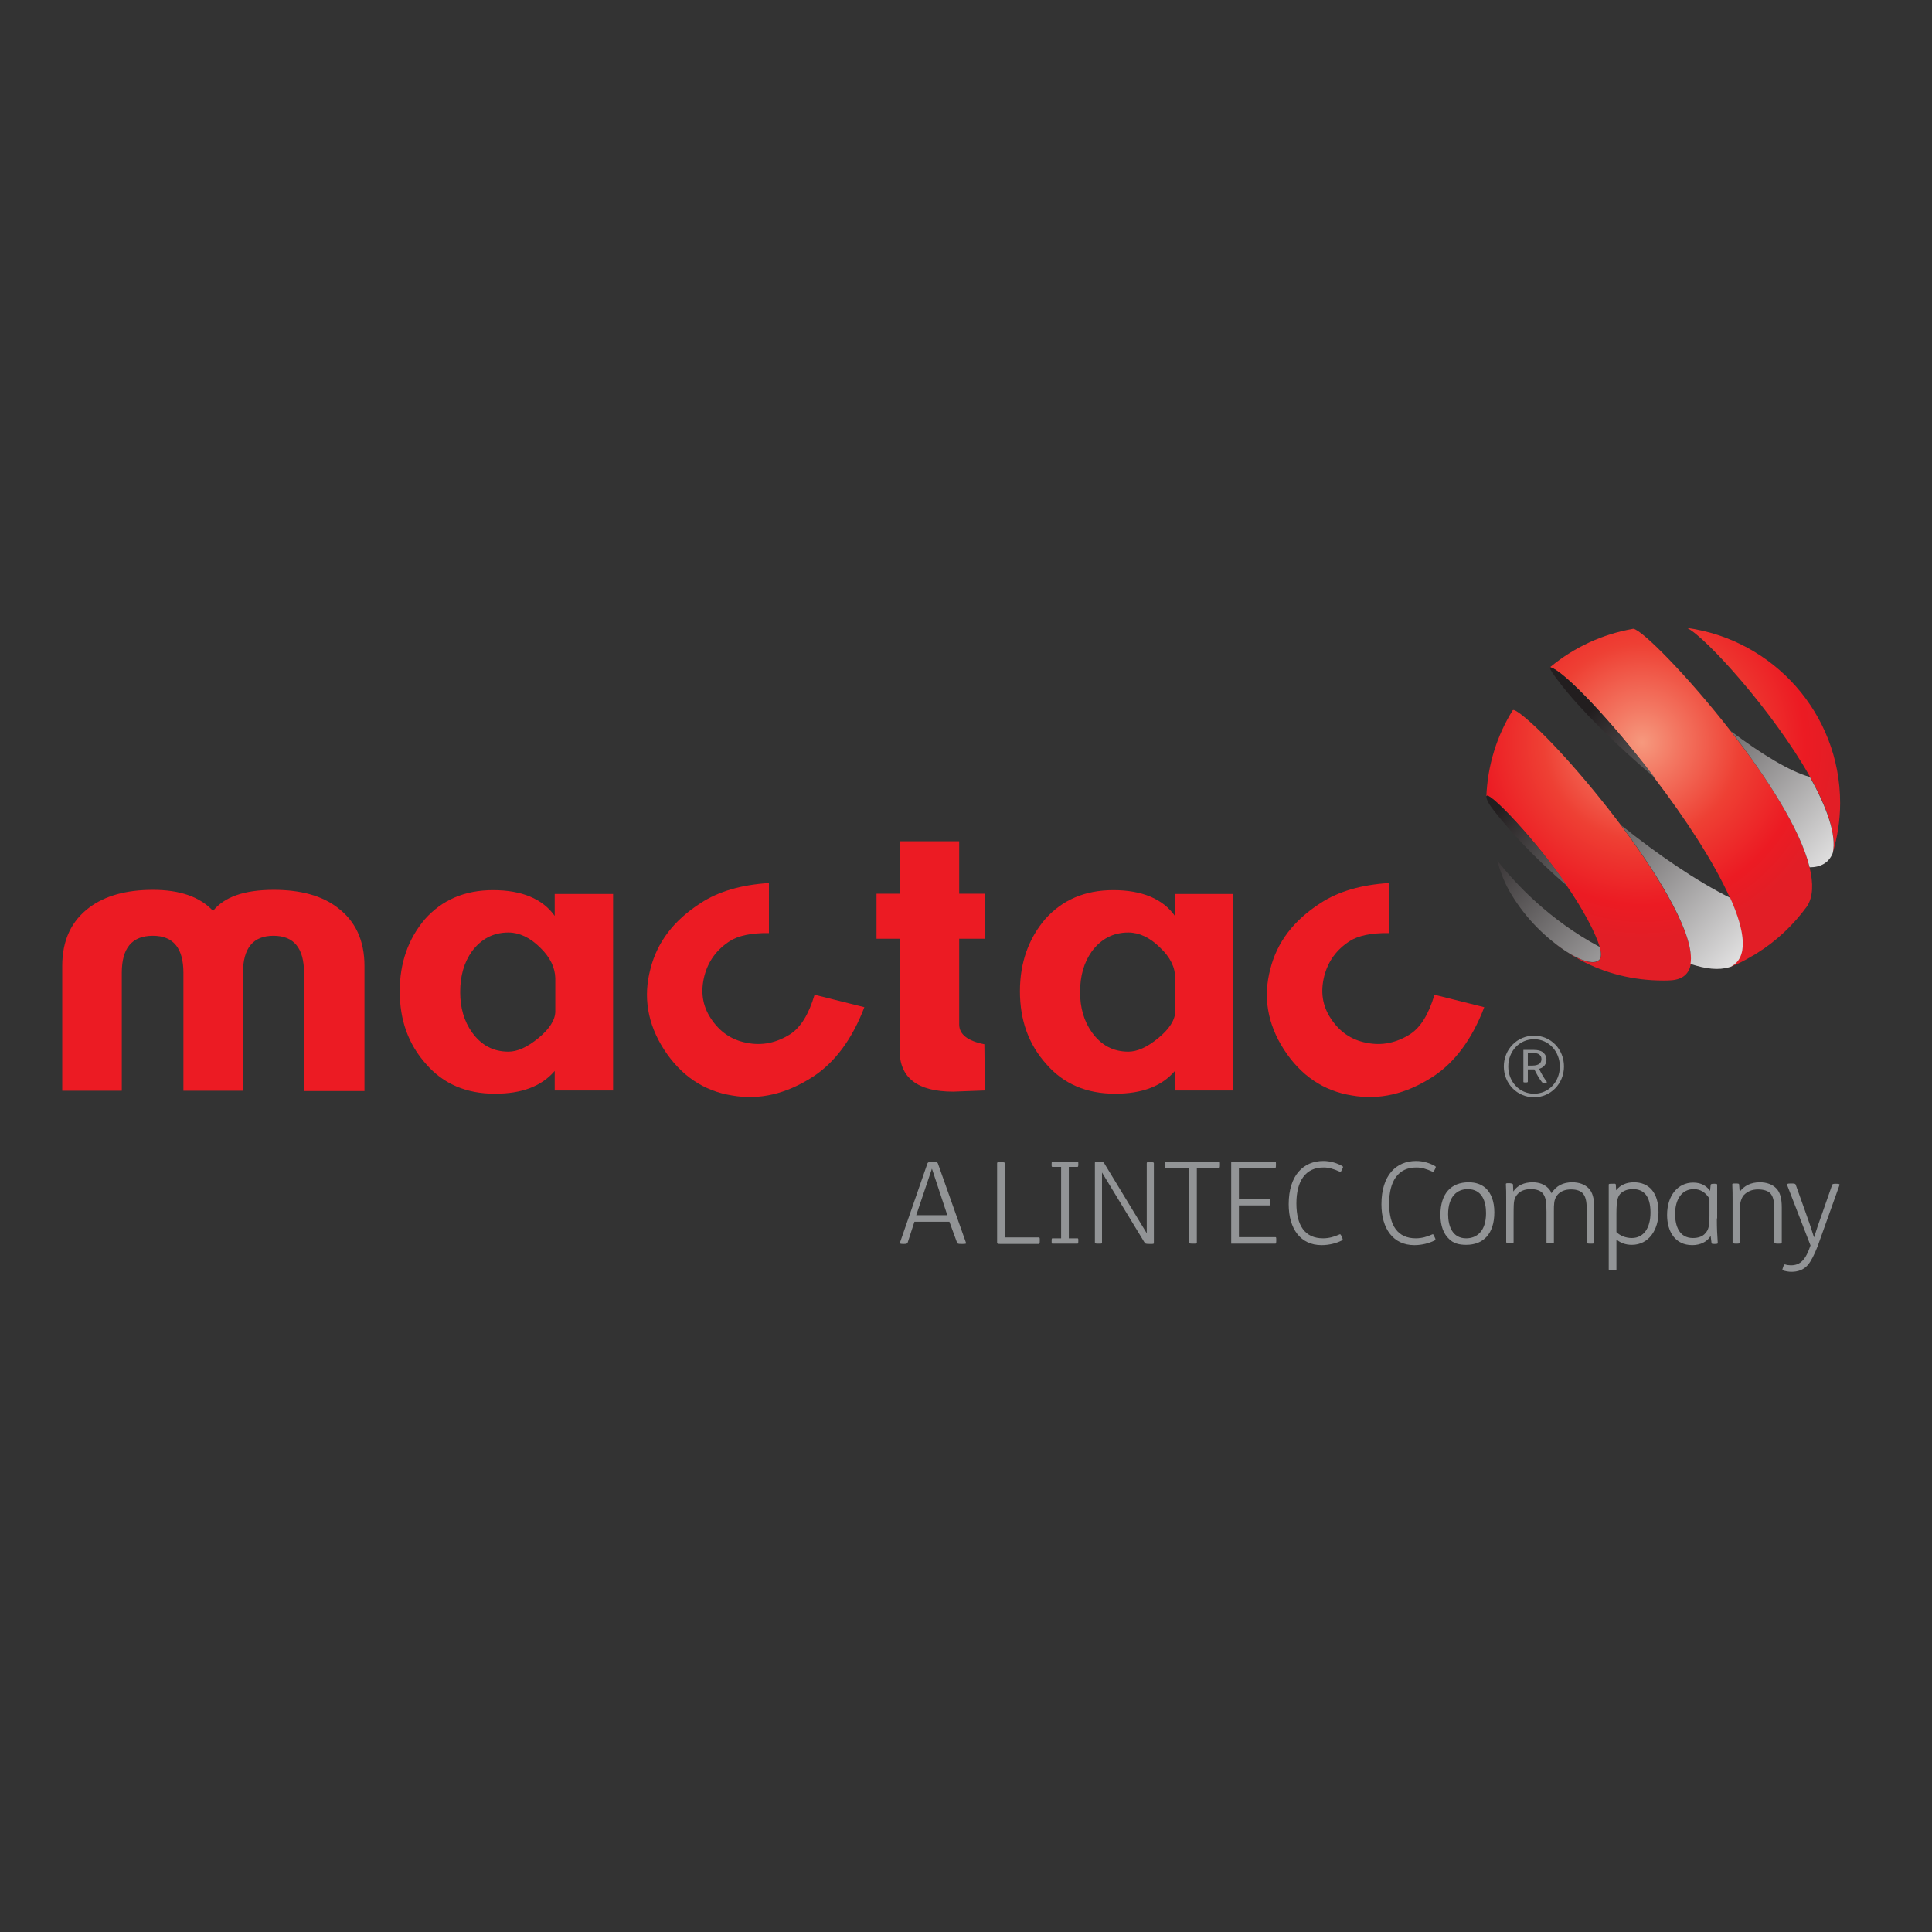 <?xml version="1.0" encoding="utf-8"?>
<!-- Generator: Adobe Illustrator 19.2.1, SVG Export Plug-In . SVG Version: 6.00 Build 0)  -->
<svg version="1.1" id="layer" xmlns="http://www.w3.org/2000/svg" xmlns:xlink="http://www.w3.org/1999/xlink" x="0px" y="0px"
	 viewBox="0 0 652 652" style="enable-background:new 0 0 652 652;" xml:space="preserve">
<rect x="0" y="0" width="652" height="652" fill="#333333" stroke="none"/>
<style type="text/css">
	.st0{fill:url(#SVGID_1_);}
	.st1{fill:url(#SVGID_2_);}
	.st2{fill:url(#SVGID_3_);}
	.st3{fill:url(#SVGID_4_);}
	.st4{fill:url(#SVGID_5_);}
	.st5{fill:url(#SVGID_6_);}
	.st6{fill:url(#SVGID_7_);}
	.st7{fill:url(#SVGID_8_);}
	.st8{fill:#EC1B23;}
	.st9{fill:#929496;}
</style>
<g>
	<g>
		<radialGradient id="SVGID_1_" cx="554.104" cy="250.571" r="66.283" gradientUnits="userSpaceOnUse">
			<stop  offset="0" style="stop-color:#F6997E"/>
			<stop  offset="0.182" style="stop-color:#F37762"/>
			<stop  offset="0.5" style="stop-color:#EE4034"/>
			<stop  offset="0.828" style="stop-color:#EC1B23"/>
			<stop  offset="1" style="stop-color:#E21E26"/>
		</radialGradient>
		<path class="st0" d="M569.3,211.9c6.2,2.9,29.1,28.2,41.5,50.2c5.7,10.1,9.1,19.5,7.7,25.7c1.6-5.3,2.5-11,2.5-16.8
			C621,240.9,598.5,215.9,569.3,211.9z"/>
		<radialGradient id="SVGID_2_" cx="554.104" cy="250.571" r="66.283" gradientUnits="userSpaceOnUse">
			<stop  offset="0" style="stop-color:#F6997E"/>
			<stop  offset="0.182" style="stop-color:#F37762"/>
			<stop  offset="0.5" style="stop-color:#EE4034"/>
			<stop  offset="0.828" style="stop-color:#EC1B23"/>
			<stop  offset="1" style="stop-color:#E21E26"/>
		</radialGradient>
		<path class="st1" d="M547.1,278.6c-12.3-16.4-26.3-31.8-33.9-37.6c-2-1.5-2.5-1.5-2.7-1.3c-5.3,8.5-8.5,18.5-8.9,29.2
			c-0.1-3.2,17.2,15.1,27.2,30.1c5.5,8,9.7,15.9,11.1,20.7c0.6,2.1,0.6,3.6-0.2,4.3c-1.9,1.9-6.6,0-11.3-3c-1.1-0.7-2.3-1.5-3.3-2.3
			c1.7,1.3,3.6,2.5,5.5,3.7c0.3,0.2,0.5,0.3,0.8,0.5c0.1,0,0.2,0.1,0.3,0.1c0.2,0.1,0.4,0.2,0.5,0.3c0.1,0.1,0.2,0.1,0.3,0.2
			c0.2,0.1,0.3,0.2,0.5,0.3c0.1,0.1,0.2,0.1,0.3,0.2c0.1,0,0.1,0.1,0.2,0.1c8.3,4.4,17.7,6.8,27.8,6.8c1,0,2,0,3-0.1l0,0
			c3.8-0.4,5.7-2.3,6.3-5.4C572,316.1,560.6,296.7,547.1,278.6z"/>
		<radialGradient id="SVGID_3_" cx="554.104" cy="250.571" r="66.283" gradientUnits="userSpaceOnUse">
			<stop  offset="0" style="stop-color:#F6997E"/>
			<stop  offset="0.182" style="stop-color:#F37762"/>
			<stop  offset="0.5" style="stop-color:#EE4034"/>
			<stop  offset="0.828" style="stop-color:#EC1B23"/>
			<stop  offset="1" style="stop-color:#E21E26"/>
		</radialGradient>
		<path class="st2" d="M551.2,212.2c-10.5,1.8-20,6.3-27.9,12.8l0,0l-0.3,0.2c0,0,0.1-0.1,0.2,0c4.8,1.4,20.4,17.9,35.1,37.3
			c10.3,13.5,20.1,28.4,25.5,40.5c5.1,11.4,6.2,20.3,0.1,23.3c0,0,0,0,0.1,0c2.5-1,4.9-2.2,7.2-3.6c0.6-0.3,1.1-0.6,1.7-1
			c6.6-4.1,12.3-9.5,16.9-15.8c2.1-3.2,2.2-7.8,0.9-13.1c-3.1-12.9-14.5-30.5-26.5-45.9C569.6,228.1,554.1,212.5,551.2,212.2z"/>
	</g>
	<g>
		<linearGradient id="SVGID_4_" gradientUnits="userSpaceOnUse" x1="616.562" y1="314.589" x2="536.901" y2="239.708">
			<stop  offset="0" style="stop-color:#FFFFFF"/>
			<stop  offset="1" style="stop-color:#221E1F"/>
		</linearGradient>
		<path class="st3" d="M523.3,225.2c-0.2,0-0.2,0-0.2,0c-0.3,0.4,1.2,2.6,3.4,5.4c6.5,8.5,18.6,20.6,32,31.9
			C543.7,243.2,528.1,226.7,523.3,225.2z"/>
		<linearGradient id="SVGID_5_" gradientUnits="userSpaceOnUse" x1="584.598" y1="348.593" x2="504.937" y2="273.712">
			<stop  offset="0" style="stop-color:#FFFFFF"/>
			<stop  offset="1" style="stop-color:#221E1F"/>
		</linearGradient>
		<path class="st4" d="M501.6,268.9c0,0.2,0.1,1.5,2.2,4.2c4.8,6.3,13.6,16.1,25.1,25.9C518.8,284,501.5,265.7,501.6,268.9z"/>
		<g>
			<linearGradient id="SVGID_6_" gradientUnits="userSpaceOnUse" x1="632.365" y1="297.778" x2="552.704" y2="222.897">
				<stop  offset="0" style="stop-color:#FFFFFF"/>
				<stop  offset="1" style="stop-color:#221E1F"/>
			</linearGradient>
			<path class="st5" d="M610.8,262.2c-6.7-1.8-16.5-7.8-26.6-15.4c12,15.5,23.4,33.1,26.5,45.9c3.7,0,6.5-1.5,7.8-4.8
				C619.9,281.7,616.4,272.3,610.8,262.2z"/>
			<linearGradient id="SVGID_7_" gradientUnits="userSpaceOnUse" x1="598.307" y1="334.01" x2="518.646" y2="259.129">
				<stop  offset="0" style="stop-color:#FFFFFF"/>
				<stop  offset="1" style="stop-color:#221E1F"/>
			</linearGradient>
			<path class="st6" d="M583.9,303c-11.3-5.6-24.6-14.7-36.8-24.5c13.5,18.1,25,37.5,23.4,46.8c5.1,1.7,9.5,2.2,13.1,1.1
				c0.1,0,0.3-0.1,0.4-0.1c0,0,0,0,0.1,0c0,0,0,0-0.1,0C590.1,323.3,589,314.4,583.9,303z"/>
			<linearGradient id="SVGID_8_" gradientUnits="userSpaceOnUse" x1="574.754" y1="359.065" x2="495.094" y2="284.184">
				<stop  offset="0" style="stop-color:#FFFFFF"/>
				<stop  offset="1" style="stop-color:#221E1F"/>
			</linearGradient>
			<path class="st7" d="M539.7,323.9c0.7-0.7,0.7-2.2,0.2-4.3c-17.1-9.1-28.8-21.7-34.6-29.2c0.9,3.5,2.2,6.9,3.9,10
				c4.7,8.3,11.3,15.3,19.2,20.6C533.1,324,537.8,325.8,539.7,323.9z"/>
		</g>
	</g>
	<path d="M533.5,324L533.5,324c-0.1,0-0.1-0.1-0.2-0.1C533.4,323.9,533.4,323.9,533.5,324z"/>
</g>
<path class="st8" d="M102.6,328.3c0-8.3-3.4-12.5-10.3-12.5c-6.9,0-10.3,4.2-10.3,12.5v39.8H61.9v-39.8c0-8.3-3.4-12.5-10.3-12.5
	c-7.1,0-10.5,4.2-10.5,12.5v39.8H21V326c0-8.7,3.1-15.2,9.1-19.7c5.3-4,12.5-6,21.5-6c9.2,0,15.9,2.4,20.3,7.1
	c3.8-4.7,10.5-7.1,20.5-7.1c9.1,0,16.3,2,21.5,6c6,4.5,9.1,11,9.1,19.7v42.2h-20.3V328.3z"/>
<path class="st8" d="M187.3,361.3c-4.5,5.3-11.2,7.8-20.3,7.8c-9.6,0-17.4-3.3-23.2-10c-6-6.7-8.9-14.8-8.9-24.6
	c0-9.6,2.9-17.7,8.5-24.3c5.8-6.5,13.4-9.8,23-9.8c9.6,0,16.7,2.9,20.8,8.7v-7.4h19.7V368h-19.7V361.3z M182.3,319.8
	c-3.4-3.4-7.1-5.1-10.7-5.1c-5.2,0-9.2,2.2-12.3,6.3c-2.7,3.8-4,8.3-4,13.8c0,5.3,1.3,9.8,4,13.6c3.1,4.3,7.1,6.5,12.3,6.5
	c2.9,0,6.2-1.4,10-4.5c3.8-3.1,5.8-6.2,5.8-9.1v-11.2C187.3,326.5,185.7,323.1,182.3,319.8"/>
<path class="st8" d="M323.7,345.7c0,3.4,2.9,5.6,8.5,6.7l0.2,15.6c-6.3,0.2-9.8,0.4-10.7,0.4c-12.1,0-18.1-4.7-18.1-13.9v-37.7h-7.8
	v-15.2h7.8v-17.7h20.1v17.7h8.7v15.2h-8.7V345.7z"/>
<path class="st8" d="M396.6,361.3c-4.5,5.3-11.2,7.8-20.3,7.8c-9.6,0-17.4-3.3-23.2-10c-6-6.7-8.9-14.8-8.9-24.6
	c0-9.6,2.9-17.7,8.5-24.3c5.8-6.5,13.4-9.8,23-9.8c9.6,0,16.7,2.9,20.8,8.7v-7.4h19.7V368h-19.7V361.3z M391.5,319.8
	c-3.4-3.4-7.1-5.1-10.7-5.1c-5.2,0-9.2,2.2-12.3,6.3c-2.7,3.8-4,8.3-4,13.8c0,5.3,1.3,9.8,4,13.6c3.1,4.3,7.1,6.5,12.3,6.5
	c2.9,0,6.2-1.4,10-4.5c3.8-3.1,5.8-6.2,5.8-9.1v-11.2C396.6,326.5,395,323.1,391.5,319.8"/>
<path class="st8" d="M484.1,335.7c-2,6.7-4.7,11-8.2,13.3c-4.6,2.9-9.5,4-14.8,2.9c-5.2-1-9.1-3.8-12-8.2c-2.9-4.4-3.5-9.1-2.2-14.3
	c1.3-5,4.1-8.9,8.6-11.8c2.8-1.8,7.2-2.8,13.2-2.7V298c-9.3,0.6-17,2.8-23.1,6.8c-9,5.8-14.6,13.1-16.9,22.2
	c-2.5,9.4-1,18.5,4.6,27.2c5.7,8.8,13.4,14,23,15.5c9.2,1.6,18.2-0.5,27.2-6.3c7.4-4.8,13.3-12.7,17.4-23.5L484.1,335.7z"/>
<path class="st8" d="M274.9,335.7c-2,6.7-4.7,11-8.2,13.3c-4.6,2.9-9.5,4-14.8,2.9c-5.2-1-9.1-3.8-12-8.2c-2.9-4.4-3.5-9.1-2.2-14.3
	c1.3-5,4.1-8.9,8.6-11.8c2.8-1.8,7.2-2.8,13.2-2.7V298c-9.3,0.6-17,2.8-23.1,6.8c-9,5.8-14.6,13.1-16.9,22.2
	c-2.5,9.4-1,18.5,4.6,27.2c5.7,8.8,13.4,14,23,15.5c9.2,1.6,18.2-0.5,27.2-6.3c7.4-4.8,13.3-12.7,17.4-23.5L274.9,335.7z"/>
<g>
	<path class="st9" d="M527.8,359.9c0,5.8-4.5,10.4-10.1,10.4c-5.7,0-10.2-4.6-10.2-10.4s4.5-10.4,10.2-10.4
		C523.4,349.5,527.8,354.1,527.8,359.9z M509,359.9c0,5.2,3.8,9.2,8.7,9.2c4.9,0,8.7-4,8.7-9.2c0-5.1-3.8-9.2-8.7-9.2
		C512.8,350.7,509,354.7,509,359.9z M515.6,360.8v4.3c0,0.1-0.2,0.2-0.7,0.2h-0.2c-0.5,0-0.6-0.1-0.6-0.2v-10.8h3.3
		c1.6,0,2.9,0.3,3.6,1.1c0.5,0.5,0.9,1.2,0.9,2.2c0,1-0.4,1.8-1,2.3c-0.4,0.4-0.9,0.6-1.5,0.8c0.8,1.7,1.6,3,2.6,4.4
		c0.1,0.1,0.1,0.3-0.6,0.3h-0.2c-0.6,0-0.7,0-0.9-0.3c-0.8-1-1.7-2.6-2.5-4.2H515.6z M515.6,359.6h1.6c1.1,0,2-0.3,2.4-0.7
		c0.4-0.4,0.6-0.9,0.6-1.5c0-0.7-0.3-1.2-0.8-1.6c-0.5-0.3-1.3-0.5-2.4-0.5h-1.4V359.6z"/>
</g>
<g>
	<path class="st9" d="M320.4,412.3h-11.8l-2.3,7.1c-0.1,0.3-0.5,0.4-1.3,0.4h-0.2c-1.1,0-1.2-0.2-1.1-0.4l9.3-26.8
		c0.2-0.4,0.5-0.5,1.7-0.5h0.1c1.2,0,1.5,0.1,1.7,0.5l9.5,26.8c0.1,0.3,0,0.4-1.2,0.4h-0.4c-1,0-1.3-0.1-1.4-0.4L320.4,412.3z
		 M309.2,410.1h10.5l-5.2-15.7L309.2,410.1z"/>
	<path class="st9" d="M339.2,417.6h11.4c0.3,0,0.3,0.2,0.3,1v0.2c0,0.8-0.1,1-0.3,1h-13c-0.9,0-1.1-0.1-1.1-0.4v-26.9
		c0-0.3,0.3-0.3,1.1-0.3h0.3c0.8,0,1.2,0.1,1.2,0.3V417.6z"/>
	<path class="st9" d="M355.2,419.7c-0.3,0-0.3-0.1-0.3-0.8v-0.2c0-0.8,0.1-0.8,0.3-0.8h2.9v-24.1h-2.9c-0.3,0-0.3-0.1-0.3-0.8v-0.2
		c0-0.8,0.1-0.8,0.3-0.8h8.4c0.3,0,0.3,0.1,0.3,0.8v0.2c0,0.7-0.1,0.8-0.3,0.8h-2.9v24.1h2.9c0.3,0,0.3,0.1,0.3,0.8v0.2
		c0,0.7-0.1,0.8-0.3,0.8H355.2z"/>
	<path class="st9" d="M371.9,395.7v23.7c0,0.3-0.2,0.3-1.1,0.3h-0.3c-0.8,0-1-0.1-1-0.3v-27c0-0.3,0.2-0.3,1.1-0.3h0.3
		c1.3,0,1.5,0.1,1.7,0.4l14.4,23.7v-23.7c0-0.3,0.2-0.3,1-0.3h0.3c0.8,0,1.1,0.1,1.1,0.3v27c0,0.3-0.2,0.3-1.1,0.3H388
		c-1.3,0-1.5-0.1-1.7-0.4L371.9,395.7z"/>
	<path class="st9" d="M393.5,394.2c-0.3,0-0.3-0.3-0.3-1v-0.2c0-0.7,0.1-1,0.3-1h17.9c0.3,0,0.3,0.3,0.3,1v0.2c0,0.7-0.1,1-0.3,1
		h-7.5v25.2c0,0.3-0.4,0.3-1.2,0.3h-0.3c-0.8,0-1.1-0.1-1.1-0.3v-25.2H393.5z"/>
	<path class="st9" d="M415.5,419.7v-27.7h14.8c0.3,0,0.3,0.2,0.3,1v0.2c0,0.8-0.1,1-0.3,1h-12.2v10.4h10.3c0.3,0,0.3,0.2,0.3,1v0.2
		c0,0.8-0.1,1-0.3,1h-10.3v10.7h12.3c0.3,0,0.3,0.2,0.3,1v0.2c0,0.8-0.1,1-0.3,1H415.5z"/>
	<path class="st9" d="M437.5,406.1c0,7.5,2.9,11.8,9,11.8c1.9,0,3.8-0.5,5.5-1.3c0.3-0.2,0.5,0,0.7,0.6l0.2,0.4c0.3,0.6,0.3,0.8,0,1
		c-2,1-4.4,1.6-6.9,1.6c-7.1,0-11.1-5.5-11.1-13.8c0-9.8,5-14.6,11.7-14.6c2.3,0,4.7,0.7,6.5,1.8c0.2,0.2,0.2,0.3-0.1,0.9l-0.2,0.4
		c-0.3,0.6-0.4,0.7-0.7,0.5c-2-0.9-3.6-1.4-5.3-1.4C440.5,393.9,437.5,398.7,437.5,406.1z"/>
	<path class="st9" d="M468.8,406.1c0,7.5,2.9,11.8,9,11.8c1.9,0,3.8-0.5,5.5-1.3c0.3-0.2,0.5,0,0.7,0.6l0.2,0.4c0.3,0.6,0.3,0.8,0,1
		c-2,1-4.4,1.6-6.9,1.6c-7.1,0-11.1-5.5-11.1-13.8c0-9.8,5-14.6,11.7-14.6c2.3,0,4.7,0.7,6.5,1.8c0.2,0.2,0.2,0.3-0.1,0.9l-0.2,0.4
		c-0.3,0.6-0.4,0.7-0.7,0.5c-2-0.9-3.6-1.4-5.3-1.4C471.8,393.9,468.8,398.7,468.8,406.1z"/>
	<path class="st9" d="M489.1,418.2c-1.9-1.7-3-4.5-3-8.2c0-7.3,3.7-11,9.5-11c2.3,0,4.2,0.6,5.7,1.9c1.9,1.7,3,4.5,3,8.2
		c0,7.3-3.7,11-9.5,11C492.4,420.1,490.5,419.6,489.1,418.2z M494.8,417.9c3.5,0,6.7-2.3,6.7-8.5c0-3.9-1.3-8.1-6.2-8.1
		c-3.5,0-6.6,2.4-6.6,8.5C488.7,413.7,490.1,417.9,494.8,417.9z"/>
	<path class="st9" d="M510.6,399.8l0.1,2.3c1.4-2.1,3.7-3.1,6.5-3.1c2.3,0,4,0.7,5.3,2c0.5,0.5,0.8,1,1.1,1.7c1.6-2.6,4-3.7,7-3.7
		c2.3,0,4.2,0.7,5.5,2c1.3,1.3,1.9,3.3,1.9,6.5v11.9c0,0.3-0.5,0.3-1.1,0.3h-0.3c-0.7,0-1.1-0.1-1.1-0.3v-10.2c0-3.3-0.2-5-1.2-6.3
		c-0.8-1-2.2-1.5-4.1-1.5c-2,0-3.7,0.6-4.8,2.1c-0.5,0.7-0.8,1.5-0.9,2.5c-0.1,0.7-0.1,1.6-0.1,2.8v10.5c0,0.3-0.5,0.3-1.1,0.3H523
		c-0.7,0-1.1-0.1-1.1-0.3v-10.2c0-3.3-0.2-5-1.2-6.3c-0.8-1-2.2-1.5-4.1-1.5c-2,0-3.7,0.6-4.8,2.1c-0.5,0.7-0.8,1.5-0.9,2.5
		c-0.1,1.1-0.1,3.2-0.1,5.6v7.7c0,0.3-0.5,0.3-1.1,0.3h-0.3c-0.7,0-1.1-0.1-1.1-0.3v-14.5c0-1.8,0-3.6-0.1-5.1c0-0.3,0.2-0.3,1-0.3
		h0.3C510.3,399.4,510.6,399.5,510.6,399.8z"/>
	<path class="st9" d="M545.3,399.8l0.1,1.9c1.4-1.8,3.5-2.7,6-2.7c5.1,0,8.3,3.5,8.3,10.1c0,5.8-3.2,11-9,11c-2.2,0-3.9-0.7-5.2-1.8
		v10.1c0,0.3-0.4,0.3-1.1,0.3H544c-0.8,0-1.1-0.1-1.1-0.3v-28.6c0-0.3,0.2-0.3,1-0.3h0.3C545,399.4,545.3,399.5,545.3,399.8z
		 M545.5,415.8c1.2,1.2,3.1,2,5.2,2c4,0,6.3-3.4,6.3-8.6c0-5.6-2.3-7.9-5.9-7.9c-2.1,0-3.5,0.7-4.4,1.7c-0.7,0.9-1.2,2-1.2,6.5
		V415.8z"/>
	<path class="st9" d="M579.4,411.2c0,3.3,0.1,5.5,0.3,8.3c0,0.2-0.2,0.3-1,0.3h-0.1c-0.9,0-1-0.1-1-0.3l-0.3-2.4
		c-1.2,2-3.5,3.1-6.2,3.1c-5.8,0-8.5-4.6-8.5-10.2c0-6.6,3.7-10.9,8.8-10.9c2.7,0,4.5,1.1,5.7,2.8l0.2-2c0-0.3,0.3-0.4,1.1-0.4h0.3
		c0.8,0,0.8,0.1,0.8,0.5c0,0.3,0,0.8,0,1.2c0,1.2,0,2.8,0,4.4V411.2z M576.9,404.5c-1.3-2-2.9-3.2-5.3-3.2c-3.9,0-6.3,3.3-6.3,8.4
		c0,4,1.4,8.1,6,8.1c1.8,0,3.3-0.5,4.2-1.6c1.1-1.2,1.4-2.4,1.4-6V404.5z"/>
	<path class="st9" d="M587.1,402.2c1.5-2,3.7-3.2,6.8-3.2c2.3,0,4.2,0.7,5.5,2c1.3,1.3,1.9,3.3,1.9,6.5v11.8c0,0.3-0.2,0.4-1.1,0.4
		h-0.3c-0.9,0-1.1-0.2-1.1-0.4v-10.1c0-3.3-0.2-5-1.2-6.3c-0.8-1-2.4-1.5-4.3-1.5c-2.1,0-3.6,0.7-4.8,1.9c-0.6,0.7-1,1.7-1.2,2.8
		c-0.1,1.1-0.1,3.2-0.1,5.6v7.6c0,0.3-0.3,0.4-1.1,0.4h-0.3c-0.9,0-1.1-0.2-1.1-0.4v-14.5c0-1.6,0-3.3-0.1-5.1c0-0.3,0.3-0.3,1-0.3
		h0.3c0.8,0,1,0.1,1,0.3L587.1,402.2z"/>
	<path class="st9" d="M609.5,409.6c0.9,2.5,1.7,4.8,2.7,8c1-3.1,1.7-5.3,2.6-7.7l3.5-10c0.1-0.3,0.3-0.4,1.2-0.4h0.2
		c0.8,0,1.2,0.1,1.1,0.4l-7.4,20.7c-1.1,2.8-2.2,5-3.3,6.3c-1.5,1.7-3.4,2.3-5.6,2.3c-0.8,0-2.1-0.2-2.8-0.5c-0.3-0.1-0.2-0.3,0-0.9
		l0.1-0.3c0.2-0.7,0.3-0.8,0.6-0.8c0.6,0.2,1.3,0.3,2,0.3c3.2,0,5-1.9,6.6-6.7l-7.9-20.4c-0.1-0.3,0-0.5,1.2-0.5h0.3
		c1,0,1.3,0.1,1.4,0.4L609.5,409.6z"/>
</g>
</svg>
